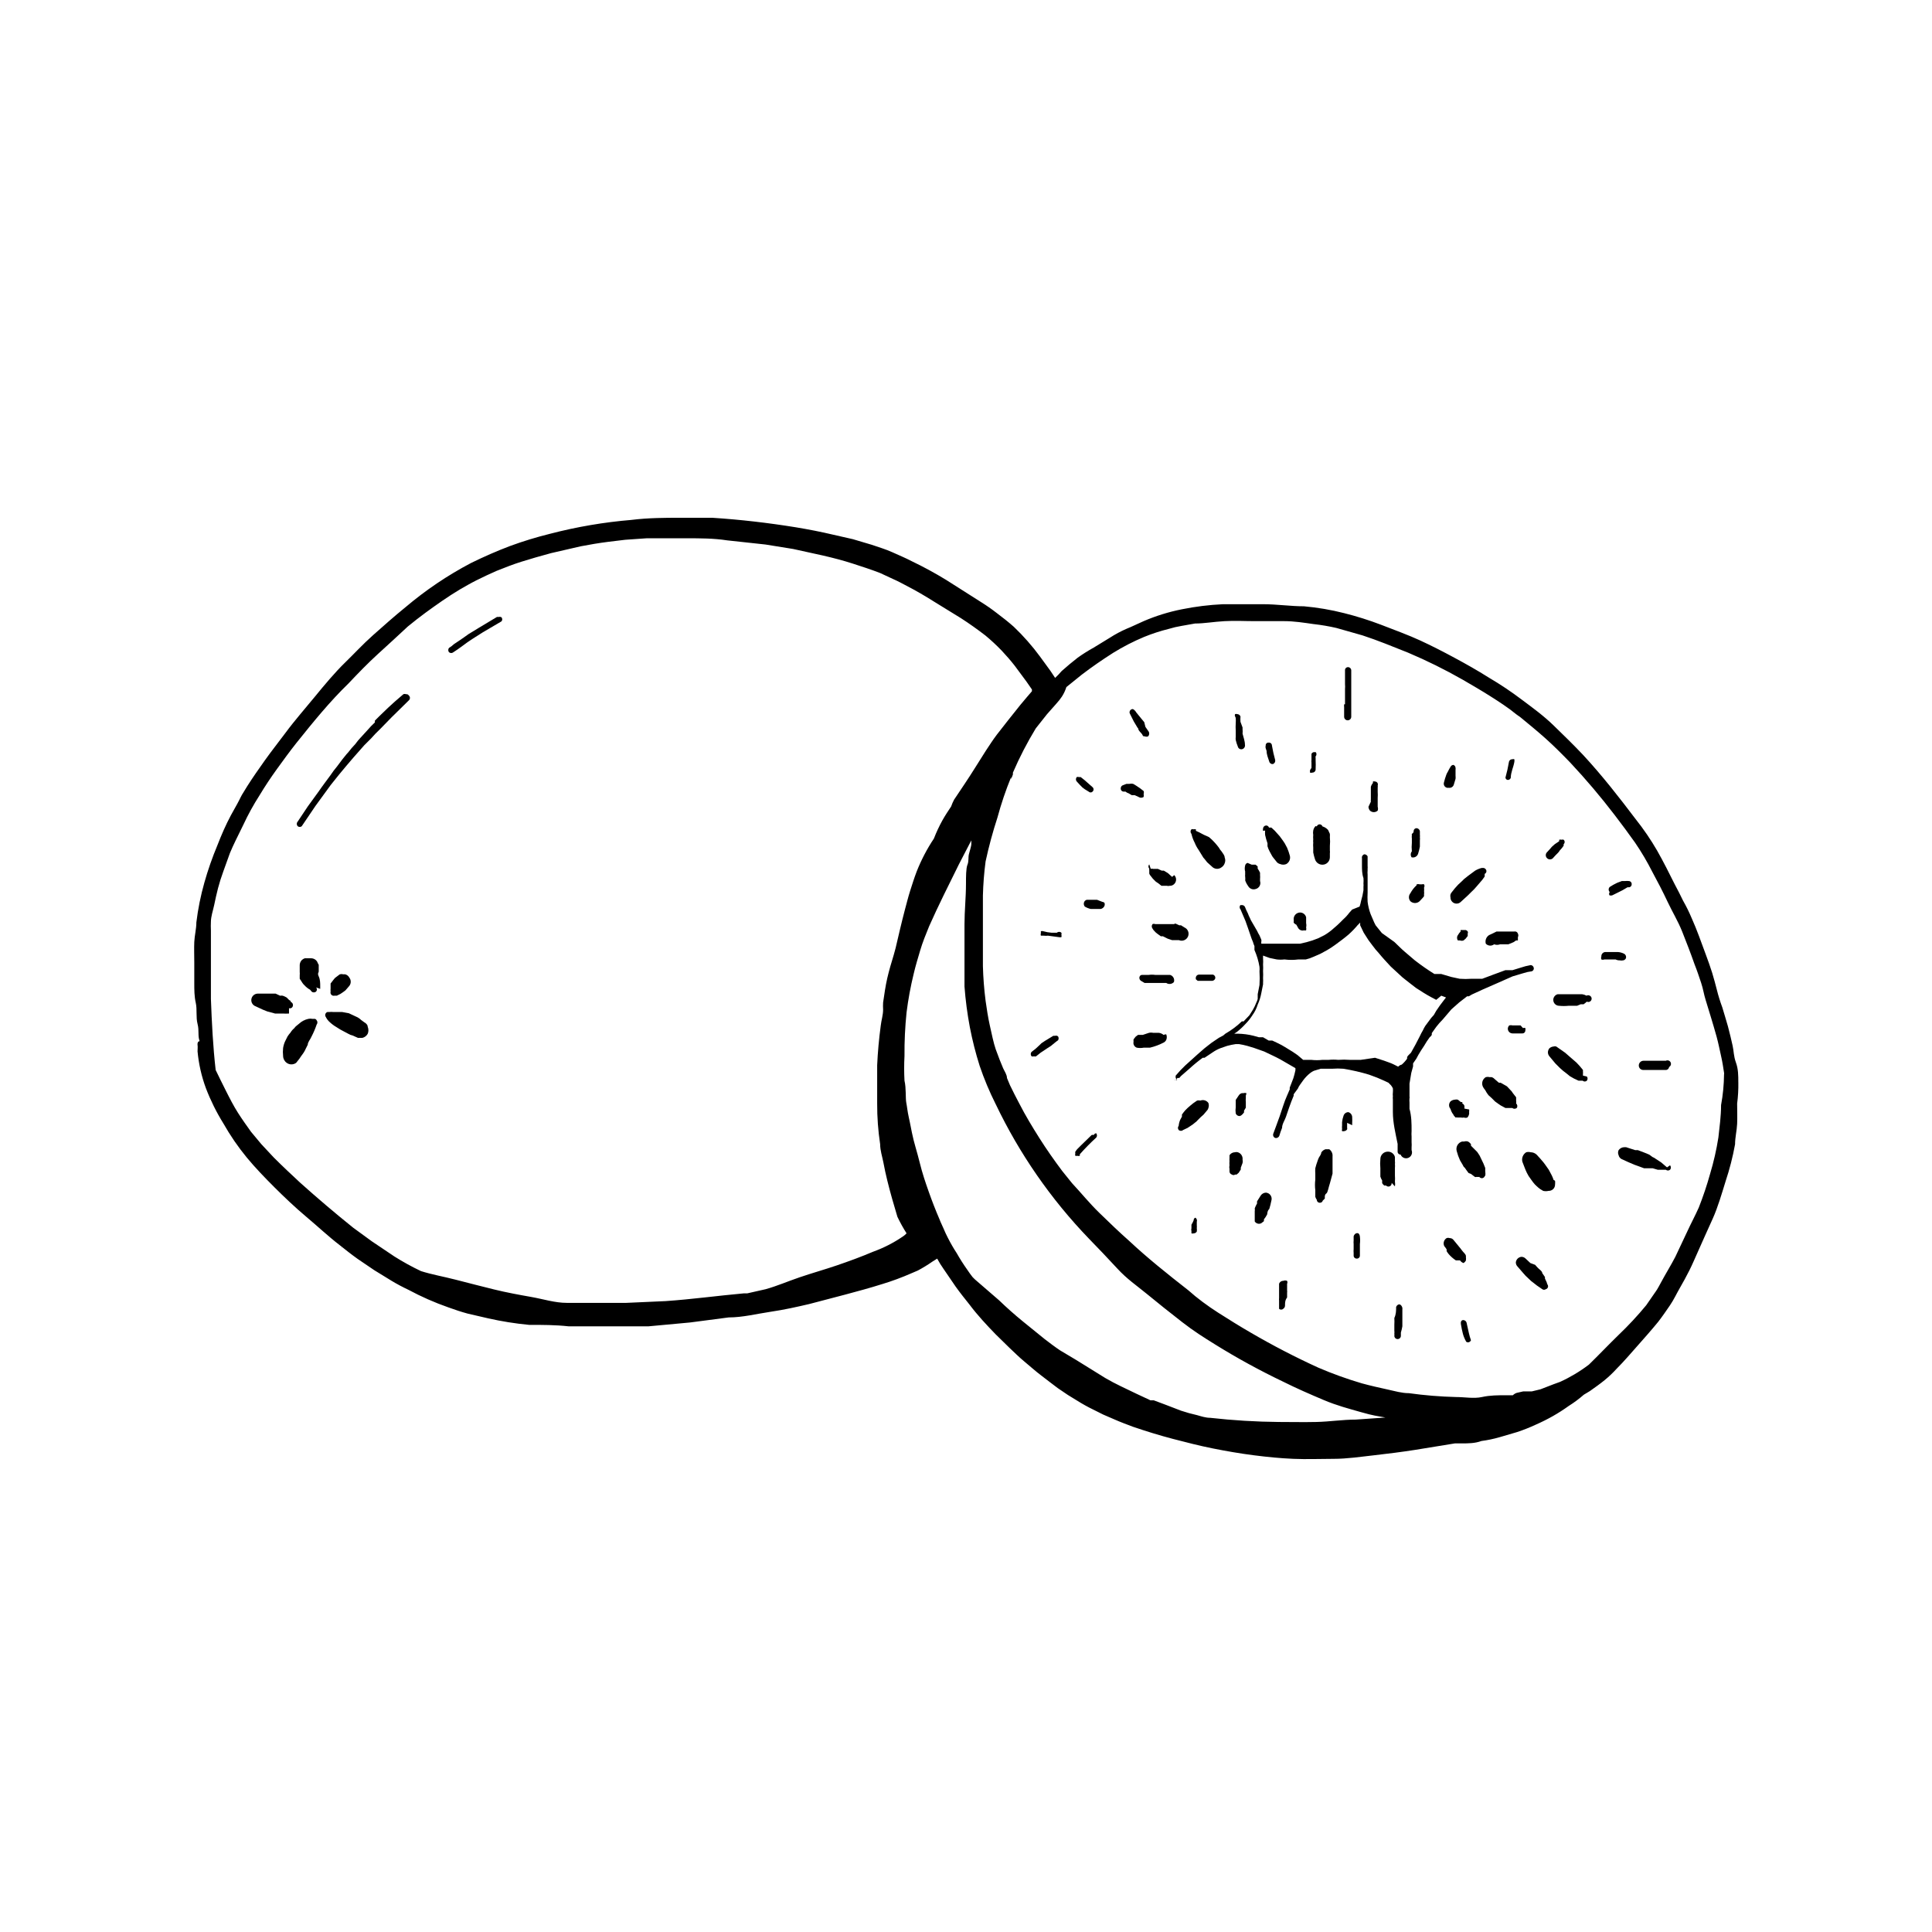 <?xml version="1.0" encoding="UTF-8"?>
<!-- Uploaded to: SVG Repo, www.svgrepo.com, Generator: SVG Repo Mixer Tools -->
<svg fill="#000000" width="800px" height="800px" version="1.1" viewBox="144 144 512 512" xmlns="http://www.w3.org/2000/svg">
 <g>
  <path d="m604.67 430.86c0-1.812 0-3.543-0.629-5.273-0.629-1.73-0.551-2.992-0.867-4.41-0.316-1.418-0.789-3.465-1.258-5.195-0.473-1.73-1.023-3.387-1.496-5.039v0.004c-0.555-1.496-1.031-3.019-1.418-4.566-0.395-1.496-0.789-3.07-1.258-4.566-0.473-1.496-1.102-3.305-1.73-4.961-1.18-3.148-2.281-6.375-3.699-9.523h-0.004c-0.664-1.594-1.43-3.144-2.285-4.644-0.707-1.418-1.418-2.914-2.203-4.328-1.496-2.992-2.992-5.984-4.644-8.895v-0.004c-1.703-2.945-3.625-5.758-5.746-8.422-4.41-5.824-8.895-11.57-13.855-16.926-2.519-2.676-5.195-5.273-7.871-7.871s-5.512-4.644-8.344-6.769c-2.82-2.137-5.766-4.109-8.816-5.902-2.992-1.891-6.062-3.621-9.133-5.273-3.07-1.652-5.984-3.148-9.055-4.566-3.07-1.418-6.926-2.832-10.391-4.172-3.188-1.215-6.449-2.238-9.758-3.07-3.492-0.887-7.043-1.492-10.629-1.812-3.543 0-7.164-0.551-10.785-0.551h-10.707c-3.648 0.168-7.281 0.617-10.863 1.34-3.484 0.688-6.887 1.742-10.152 3.148l-3.465 1.574-0.945 0.395c-1.586 0.684-3.113 1.5-4.566 2.438l-4.25 2.598c-1.469 0.809-2.887 1.703-4.25 2.676-1.418 1.102-2.832 2.281-4.25 3.543-0.539 0.641-1.117 1.246-1.734 1.812l-1.258-1.891-2.754-3.777c-2.078-2.82-4.394-5.453-6.93-7.871-1.418-1.258-2.914-2.441-4.488-3.621-1.34-1.043-2.731-2.016-4.172-2.914l-9.289-5.902c-2.957-1.809-6.004-3.465-9.129-4.961-1.652-0.867-3.387-1.574-5.117-2.363-1.73-0.789-3.621-1.34-5.434-1.969l-5.039-1.496-5.195-1.18c-3.305-0.789-6.613-1.418-9.918-1.969-7.32-1.18-14.719-2.047-22.121-2.519h-9.055c-3.07 0-7.871 0-12.281 0.551l0.004 0.004c-7.336 0.605-14.605 1.844-21.727 3.699-3.57 0.883-7.094 1.961-10.547 3.227-3.543 1.34-6.926 2.832-10.312 4.488-6.211 3.262-12.043 7.195-17.398 11.73-2.914 2.363-5.746 4.879-8.582 7.398-2.832 2.519-4.961 4.879-7.477 7.32-2.519 2.441-5.434 5.902-7.871 8.895-2.441 2.992-5.434 6.375-7.871 9.684-1.812 2.441-3.699 4.801-5.434 7.242-1.73 2.441-3.227 4.566-4.723 6.926-1.496 2.363-1.496 2.441-2.125 3.699-0.629 1.258-1.496 2.676-2.203 4.016-1.34 2.519-2.441 5.039-3.543 7.871v0.004c-1.355 3.231-2.512 6.543-3.465 9.918-0.98 3.457-1.691 6.981-2.125 10.547 0 1.73-0.473 3.465-0.551 5.195-0.078 1.73 0 3.621 0 5.434v5.434c0 1.812 0 3.543 0.395 5.273 0.395 1.73 0 3.777 0.473 5.59 0.473 1.812 0 3.07 0.551 4.566-0.473 0-0.629 0.551-0.551 1.023 0.078 0.473 0 1.102 0 1.652l-0.004-0.004c0.305 3.34 1.047 6.621 2.207 9.762 1.246 3.266 2.801 6.398 4.644 9.367 1.809 3.191 3.887 6.223 6.219 9.055 2.281 2.754 4.801 5.352 7.32 7.871s5.59 5.434 8.5 7.871c2.914 2.441 5.746 5.117 8.816 7.477 1.574 1.258 3.07 2.441 4.723 3.621l4.41 2.992 4.488 2.754v0.004c1.477 0.891 3.004 1.703 4.566 2.441 3.387 1.82 6.914 3.371 10.547 4.644 1.73 0.629 3.387 1.18 5.117 1.652l5.434 1.258h-0.004c3.582 0.809 7.211 1.387 10.863 1.734 3.543 0 7.008 0 10.547 0.395h10.863 10.156l11.102-1.027 10.234-1.34c3.699 0 7.398-0.945 11.098-1.496s6.848-1.258 10.234-2.047l9.605-2.519c3.227-0.867 6.453-1.73 9.684-2.754l-0.004 0.004c2.684-0.812 5.312-1.785 7.875-2.914l1.652-0.707c1.332-0.711 2.617-1.5 3.856-2.363l1.258-0.789 0.004 0.004c0.492 0.926 1.047 1.82 1.652 2.676l3.227 4.723c1.18 1.652 2.441 3.227 3.699 4.801 2.125 2.832 4.566 5.434 6.926 7.871l3.699 3.621c1.258 1.18 2.519 2.441 3.856 3.543 1.34 1.102 2.992 2.598 4.566 3.777l2.047 1.574 2.281 1.73 2.676 1.812 2.441 1.496c1.418 0.891 2.832 1.68 4.25 2.363l2.676 1.34 2.914 1.258c1.574 0.707 3.305 1.34 4.961 1.969 3.465 1.18 7.008 2.281 10.629 3.227 3.621 0.945 7.008 1.812 10.547 2.519 3.543 0.707 7.164 1.34 10.863 1.812 3.699 0.473 6.926 0.789 10.469 0.945 3.543 0.156 7.164 0 10.707 0s7.164-0.551 10.707-0.945c3.543-0.395 7.242-0.867 10.785-1.418l10.629-1.73h1.812c1.73 0 3.465 0 5.195-0.629v-0.004c1.648-0.219 3.281-0.559 4.879-1.023l4.566-1.34v0.004c1.691-0.562 3.348-1.219 4.961-1.969 1.559-0.684 3.082-1.445 4.566-2.285 1.434-0.816 2.828-1.711 4.172-2.676 1.414-0.887 2.758-1.887 4.016-2.988l1.574-0.945c1.34-0.945 2.676-1.891 3.938-2.914h-0.004c1.152-0.941 2.231-1.969 3.227-3.07 1.891-1.891 3.699-4.016 5.512-6.062 1.812-2.047 3.699-4.172 5.434-6.297 1.102-1.418 2.125-2.914 3.148-4.41 1.023-1.496 1.73-3.07 2.598-4.566 0.867-1.496 1.73-3.07 2.519-4.644 0.789-1.574 1.418-3.07 2.125-4.644 1.34-3.07 2.754-6.141 4.094-9.133s2.363-6.535 3.387-9.84l-0.004 0.004c1.074-3.215 1.918-6.504 2.519-9.84 0-1.812 0.473-3.621 0.551-5.434s0-3.543 0-5.352c0.242-1.852 0.348-3.719 0.316-5.59zm-196.8 5.746c6.273 13.137 14.617 25.18 24.719 35.664 2.441 2.519 4.879 5.039 7.477 7.871s5.195 4.566 7.871 6.769 6.219 5.039 9.367 7.477c3.148 2.441 5.668 4.016 8.582 5.824v0.004c5.898 3.668 11.996 7.004 18.266 9.996 3.465 1.73 7.086 3.305 10.629 4.801 3.543 1.496 6.613 2.281 9.918 3.227 3.305 0.945 4.328 1.023 6.453 1.418l-7.871 0.551c-3.465 0-6.926 0.551-10.391 0.629s-6.613 0-9.918 0l-0.004 0.004c-6.102-0.055-12.199-0.422-18.262-1.105-1.18 0-2.363-0.395-3.465-0.707-1.438-0.32-2.856-0.715-4.25-1.18l-4.094-1.574-1.891-0.707-1.258-0.473h-0.867l-3.699-1.73c-2.754-1.34-5.59-2.598-8.266-4.172l-7.871-4.879-4.094-2.441c-1.418-0.945-2.754-1.969-4.094-2.992l-5.824-4.723c-2.125-1.73-4.25-3.621-6.297-5.59l-6.375-5.512-0.629-0.629c-0.473-0.629-1.023-1.34-1.418-1.969l-0.004-0.004c-0.992-1.395-1.91-2.84-2.754-4.328-0.863-1.32-1.652-2.688-2.363-4.094-0.395-0.789-0.789-1.574-1.102-2.363-0.316-0.789-0.789-1.652-1.102-2.519-1.023-2.363-1.969-4.801-2.832-7.242-0.867-2.441-1.73-4.961-2.441-7.871-0.707-2.914-1.496-5.117-2.047-7.871s-0.551-2.832-0.867-4.25c-0.316-1.418-0.395-2.519-0.629-3.699-0.234-1.18 0-3.856-0.473-5.824v-0.004c-0.117-2.176-0.117-4.356 0-6.531-0.031-3.867 0.152-7.731 0.551-11.574 0.434-3.441 1.062-6.859 1.891-10.23 0.473-2.047 1.102-4.094 1.73-6.219s1.496-4.25 2.363-6.375c2.441-5.512 5.195-10.941 7.871-16.375l3.305-6.375v1.023c0 0.395-0.395 1.73-0.629 2.598-0.234 0.867 0 1.891-0.395 2.832-0.391 0.941-0.391 3.227-0.391 5.035 0 3.621-0.395 7.164-0.395 10.785v5.434 2.441 3.227 5.352c0.273 3.617 0.746 7.219 1.418 10.785 0.668 3.457 1.535 6.875 2.598 10.234 1.18 3.477 2.602 6.871 4.25 10.152zm-87.379 52.195-10.547 0.473h-10.785-4.961c-3.148 0-6.297-1.023-9.445-1.574-3.148-0.551-6.535-1.18-9.762-1.969-3.227-0.789-6.848-1.73-10.234-2.598-3.387-0.867-6.219-1.34-9.211-2.281v-0.004c-2.41-1.145-4.75-2.434-7.008-3.856l-5.981-4.016-4.961-3.621c-4.801-3.856-9.523-7.871-14.09-11.965-2.363-2.203-4.644-4.328-6.926-6.613l-3.309-3.543-2.754-3.305c-1.18-1.652-2.363-3.305-3.465-5.039-1.102-1.73-2.203-3.856-3.227-5.902s-1.812-3.621-2.676-5.434c-0.707-6.219-1.023-12.516-1.258-18.812v-10.234-5.352-2.676l-0.004-0.004c-0.035-0.707-0.035-1.418 0-2.125 0-1.496 0.551-2.992 0.867-4.488 0.316-1.496 0.629-2.992 1.023-4.488s0.867-2.992 1.418-4.488l1.73-4.801c0.473-1.102 0.945-2.203 1.496-3.305 0.551-1.102 1.34-2.754 2.047-4.172 1.262-2.719 2.707-5.348 4.328-7.871 1.418-2.363 2.992-4.723 4.644-7.008 1.652-2.281 3.305-4.566 5.117-6.848 4.41-5.512 8.895-11.02 13.777-15.742 2.598-2.754 5.195-5.434 7.871-7.871 2.676-2.441 5.352-4.879 7.871-7.242l2.363-1.891 2.281-1.73c2.914-2.125 5.902-4.25 9.055-6.141 1.496-0.867 2.992-1.73 4.566-2.519l2.598-1.258 2.598-1.18c2.203-0.867 4.328-1.73 6.613-2.441 2.281-0.707 5.195-1.574 7.871-2.281l7.871-1.812c2.441-0.473 4.801-0.867 7.242-1.18l4.566-0.551 5.668-0.395h10.629c3.543 0 7.164 0 10.707 0.551l10.156 1.102 7.32 1.18 7.871 1.73c2.754 0.629 5.434 1.34 7.871 2.125 2.441 0.789 4.879 1.574 7.32 2.519l3.387 1.574c1.258 0.551 2.441 1.18 3.621 1.812 2.441 1.258 4.879 2.676 7.242 4.172l7.164 4.41c2.203 1.418 4.41 2.992 6.453 4.566v-0.004c1.516 1.254 2.961 2.598 4.328 4.016 1.18 1.258 2.363 2.598 3.465 4.016l3.148 4.25 1.418 2.047v0.473l-1.418 1.652-1.652 1.969c-2.125 2.598-4.172 5.273-6.219 7.871-1.023 1.34-1.969 2.832-2.914 4.25l-2.832 4.488c-1.812 2.914-3.699 5.668-5.59 8.5-0.312 0.582-0.574 1.188-0.789 1.812-0.789 1.18-1.574 2.363-2.281 3.621-0.875 1.57-1.637 3.203-2.285 4.879-1.828 2.742-3.359 5.672-4.566 8.738-0.629 1.652-1.18 3.387-1.73 5.117s-0.945 3.387-1.418 5.117c-0.867 3.305-1.652 6.691-2.441 10.078l-0.473 1.73c-0.629 2.047-1.258 4.172-1.73 6.219-0.473 2.047-0.789 4.328-1.102 6.453-0.039 0.629-0.039 1.262 0 1.891 0 1.418-0.473 2.832-0.629 4.25-0.473 3.543-0.789 7.008-0.945 10.469v4.961 5.195c-0.016 3.609 0.25 7.215 0.789 10.785 0 1.652 0.551 3.227 0.867 4.879 0.316 1.652 0.629 3.148 1.023 4.723 0.789 3.227 1.73 6.453 2.676 9.605h-0.004c0.723 1.52 1.539 2.992 2.441 4.41-0.305 0.328-0.648 0.621-1.023 0.863-2.445 1.664-5.09 3.012-7.871 4.016-3.148 1.34-6.375 2.519-9.605 3.621-3.227 1.102-6.613 2.047-9.84 3.148-3.227 1.102-5.902 2.281-8.973 3.148l-4.879 1.102h-0.867c-7.008 0.633-13.855 1.578-20.703 2.051zm279.61-51.957c0 2.914-0.395 5.746-0.707 8.582-0.512 3.273-1.25 6.508-2.207 9.68-0.84 3.016-1.84 5.984-2.988 8.898-0.945 2.125-2.047 4.172-2.992 6.219l-3.227 6.848c-1.18 2.281-2.519 4.41-3.699 6.613-1.18 2.203-1.18 2.125-1.891 3.148l-2.125 3.07c-2.281 2.769-4.727 5.398-7.324 7.871-2.676 2.598-5.195 5.273-7.871 7.871-2.367 1.801-4.93 3.332-7.637 4.566l-1.73 0.629-3.465 1.34-2.281 0.551h0.867-3.148l-1.73 0.395h-0.004c-0.383 0.129-0.73 0.344-1.023 0.629h-1.891c-2.047 0-4.172 0-6.297 0.473s-4.566 0-6.848 0c-4.188-0.105-8.367-0.445-12.516-1.023-1.891 0-3.699-0.551-5.512-0.945-1.812-0.395-4.644-1.023-6.926-1.652-3.938-1.156-7.805-2.551-11.574-4.172-6.078-2.773-12.016-5.848-17.789-9.211-2.992-1.73-5.902-3.543-8.738-5.352-2.832-1.812-5.59-3.856-7.871-5.902-5.434-4.25-10.785-8.5-15.742-13.145-2.676-2.363-5.195-4.801-7.871-7.398-2.676-2.598-4.879-5.352-7.242-7.871l-2.598-3.227c-2.125-2.832-4.172-5.746-6.062-8.738-1.891-2.992-3.699-5.984-5.273-9.055-0.867-1.652-1.73-3.305-2.519-4.961l-0.789-1.891c0-0.867-0.629-1.73-1.023-2.598-0.395-0.871-1.418-3.469-1.969-5.043-0.551-1.574-1.102-4.25-1.574-6.375s-0.789-4.25-1.102-6.453v-0.004c-0.395-3.055-0.629-6.129-0.711-9.207v-9.289-9.367c0.078-3.031 0.312-6.051 0.711-9.055 0.848-3.934 1.898-7.824 3.148-11.652 0.98-3.641 2.191-7.215 3.621-10.703v0.551l0.473-1.258v-0.477c1.746-4.043 3.769-7.961 6.059-11.727l2.992-3.777 2.441-2.754v-0.004c0.547-0.59 1.047-1.223 1.496-1.891 0.504-0.781 0.898-1.629 1.18-2.516l4.094-3.305c2.676-2.047 5.434-3.938 8.266-5.746v-0.004c2.637-1.633 5.402-3.055 8.266-4.25 2.125-0.863 4.309-1.574 6.535-2.125 1.109-0.34 2.238-0.602 3.383-0.789l3.543-0.629c2.441 0 4.961-0.473 7.871-0.629 2.914-0.156 5.195 0 7.871 0h7.871c2.676 0 5.117 0.395 7.871 0.789l0.004-0.004c2.012 0.227 4.012 0.57 5.984 1.023l6.926 1.969c4.094 1.34 7.871 2.914 12.043 4.566 4.965 2.102 9.801 4.492 14.484 7.164 2.441 1.418 4.879 2.832 7.242 4.328s4.801 3.07 7.008 4.879l1.102 0.789c2.203 1.812 4.41 3.621 6.535 5.512s4.488 4.25 6.613 6.453c4.168 4.445 8.105 9.094 11.805 13.934 1.812 2.363 3.621 4.801 5.352 7.242h0.004c1.719 2.519 3.269 5.148 4.644 7.871 1.418 2.598 2.754 5.195 4.016 7.871 1.258 2.676 2.754 5.117 3.856 7.871 1.102 2.754 2.281 5.824 3.305 8.738 0.629 1.574 1.18 3.227 1.73 4.879 0.551 1.652 0.707 2.992 1.18 4.488 0.473 1.496 0.945 3.07 1.418 4.644 0.473 1.574 1.023 3.387 1.496 5.117s0.789 3.387 1.18 5.117c0.395 1.73 0.551 2.914 0.789 4.41 0.039 0.156 0.039 0.316 0 0.473-0.027 2.723-0.289 5.434-0.785 8.109z"/>
  <path d="m234.69 474.62c-0.129 0.035-0.266 0.035-0.395 0z"/>
  <path d="m228.86 406.06v-0.629c0-0.945 0-1.812-0.395-2.676-0.395-0.867 0-0.945 0-1.34v-1.734l0.004 0.004c-0.164-0.246-0.297-0.512-0.395-0.789-0.34-0.59-0.973-0.949-1.652-0.941h-1.656c-0.293 0.098-0.562 0.258-0.785 0.473-0.324 0.344-0.52 0.785-0.551 1.258v0.945 0.945c0.031 0.285 0.031 0.578 0 0.863v0.945l0.473 0.707v0.004c0.156 0.277 0.34 0.543 0.551 0.785l0.629 0.629c0.336 0.309 0.703 0.57 1.102 0.789l0.395 0.473c0.332 0.309 0.848 0.309 1.18 0 0.301-0.309 0.301-0.797 0-1.102z"/>
  <path d="m227.45 414.01h-0.633c-0.363-0.078-0.738-0.078-1.102 0-0.945 0.207-1.816 0.668-2.519 1.336l-0.789 0.629-0.473 0.551 0.004 0.004c-0.379 0.309-0.695 0.68-0.945 1.102-0.285 0.32-0.551 0.664-0.785 1.023l-0.629 1.258h-0.004c-0.266 0.574-0.449 1.184-0.551 1.812-0.078 0.703-0.078 1.418 0 2.125 0.012 0.719 0.363 1.387 0.945 1.809 0.75 0.551 1.77 0.551 2.519 0 0.395-0.551 0.867-1.023 1.18-1.574l0.789-1.102c0.215-0.324 0.398-0.668 0.551-1.023l0.551-1.102c0-0.707 0.707-1.418 1.023-2.203 0.527-1.016 0.973-2.066 1.34-3.148 0.262-0.32 0.262-0.785 0-1.102-0.09-0.199-0.266-0.344-0.473-0.395z"/>
  <path d="m241.38 415.74c-0.18-0.336-0.453-0.609-0.789-0.785l-0.867-0.629v-0.004c-0.277-0.277-0.598-0.516-0.941-0.707l-2.359-1.102-1.734-0.316h-2.285c-0.391-0.043-0.789-0.043-1.18 0h-0.473c-0.258 0.094-0.457 0.305-0.535 0.57s-0.023 0.551 0.141 0.77c0.25 0.508 0.598 0.961 1.023 1.336 0.551 0.516 1.16 0.965 1.812 1.34 0.602 0.414 1.23 0.781 1.887 1.102l1.18 0.629h0.004c0.363 0.227 0.762 0.387 1.18 0.473l1.418 0.629h1.18c0.605-0.148 1.121-0.547 1.418-1.102 0.23-0.578 0.23-1.227 0-1.809z"/>
  <path d="m220.59 411.18c0.223 0.074 0.461 0.043 0.66-0.078 0.195-0.121 0.328-0.32 0.363-0.551 0.109-0.434-0.129-0.875-0.551-1.023 0 0 0-0.395-0.395-0.473l-0.707-0.707c-0.324-0.195-0.664-0.352-1.023-0.473-0.234-0.043-0.473-0.043-0.707 0l-1.18-0.551h-2.359-2.441-0.004c-0.766 0.035-1.418 0.574-1.598 1.32-0.184 0.746 0.148 1.52 0.812 1.906l2.203 1.023 1.18 0.473 2.047 0.551h2.047c0.551 0.039 1.102 0.039 1.652 0z"/>
  <path d="m232.64 407.87h0.629l0.945-0.473 0.707-0.473 0.629-0.473 1.023-1.18c0.5-0.652 0.5-1.555 0-2.203-0.227-0.434-0.629-0.746-1.102-0.867h-0.551c-0.281-0.082-0.582-0.082-0.867 0l-1.258 0.945-0.395 0.473-0.789 1.023v1.336h0.004c-0.039 0.262-0.039 0.527 0 0.789-0.094 0.297-0.02 0.621 0.191 0.848 0.211 0.227 0.527 0.324 0.832 0.254z"/>
  <path d="m479.27 364.1c-0.039 0.395-0.039 0.789 0 1.18 0.164 0.75 0.375 1.484 0.629 2.207-0.012 0.262-0.012 0.523 0 0.785 0.137 0.465 0.32 0.914 0.551 1.34l0.551 1.023c0.133 0.254 0.289 0.492 0.473 0.707l0.945 1.18c0.242 0.234 0.543 0.395 0.867 0.473 0.504 0.203 1.066 0.203 1.574 0 0.812-0.441 1.207-1.395 0.945-2.281-0.191-0.699-0.426-1.383-0.711-2.047l-0.629-1.18-0.473-0.707-0.867-1.18-1.34-1.496-0.867-0.789h-0.629 0.004c-0.105-0.344-0.43-0.57-0.785-0.551-0.422 0.035-0.754 0.367-0.789 0.785-0.043 0.207-0.043 0.422 0 0.629z"/>
  <path d="m459.82 365.28c0.18 0.711 0.445 1.398 0.789 2.047 0.262 0.672 0.605 1.305 1.023 1.891l1.258 2.047s0.707 0.789 1.023 1.258l1.496 1.34c0.676 0.512 1.609 0.512 2.285 0 0.406-0.254 0.715-0.645 0.863-1.102 0.199-0.48 0.199-1.016 0-1.496 0-0.551-0.473-1.102-0.789-1.574h0.004c-0.309-0.336-0.57-0.703-0.789-1.102-0.59-0.789-1.25-1.527-1.969-2.203l-0.629-0.551-1.414-0.633-1.18-0.629-0.867-0.395v-0.395 0.004c-0.18-0.078-0.375-0.078-0.555 0-0.199-0.082-0.426-0.082-0.629 0-0.309 0.332-0.309 0.848 0 1.18z"/>
  <path d="m448.57 373.08c-0.301 0.305-0.301 0.793 0 1.102-0.039 0.152-0.039 0.316 0 0.473v0.867-0.004c0.082 0.238 0.219 0.453 0.391 0.629l0.551 0.707 0.789 0.789 0.707 0.473 0.789 0.629h1.418c0.258 0.07 0.527 0.07 0.785 0 0.441 0.016 0.871-0.152 1.18-0.469 0.32-0.312 0.496-0.738 0.496-1.184 0-0.441-0.176-0.867-0.496-1.18l-0.551 0.473-0.629-0.551c-0.227-0.254-0.492-0.465-0.785-0.629l-0.789-0.473h-0.551l-1.023-0.473h-1.258c-0.207-0.074-0.426-0.074-0.633 0z"/>
  <path d="m455.1 404.25c0.121-0.387 0.082-0.805-0.109-1.16-0.195-0.359-0.523-0.621-0.914-0.73h-3.938 0.004c-0.574-0.082-1.16-0.082-1.734 0h-1.652c-0.367-0.047-0.707 0.191-0.785 0.551-0.117 0.453 0.117 0.922 0.551 1.102l0.789 0.473h5.742c0.648 0.441 1.52 0.34 2.047-0.234z"/>
  <path d="m455.1 388.9h-4.957c-0.227-0.102-0.484-0.102-0.711 0-0.273 0.344-0.273 0.836 0 1.18 0.141 0.27 0.328 0.512 0.551 0.711 0.227 0.273 0.492 0.516 0.789 0.707l0.867 0.629h0.551l1.258 0.629 1.18 0.395h1.812c0.934 0.395 2.008-0.047 2.402-0.984 0.391-0.934-0.051-2.008-0.984-2.398l-0.867-0.551h-0.473l-1.023-0.473z"/>
  <path d="m452.35 418.26c-0.352-0.309-0.793-0.5-1.258-0.551h-1.496c-0.363-0.082-0.742-0.082-1.105 0l-1.652 0.551h-1.258l-0.629 0.473-0.551 0.707c-0.023 0.211-0.023 0.422 0 0.629-0.16 0.672 0.215 1.352 0.863 1.578 0.598 0.113 1.215 0.113 1.812 0h1.652c1.258-0.297 2.473-0.746 3.621-1.34 0.309-0.152 0.555-0.402 0.707-0.707 0.207-0.48 0.207-1.02 0-1.496-0.242 0.004-0.484 0.059-0.707 0.156z"/>
  <path d="m462.11 435.66c-0.285-0.07-0.582-0.07-0.867 0l-1.023 0.707-0.867 0.707-0.629 0.551-0.629 0.629-0.395 0.473-0.473 0.629v0.004c0.016 0.184 0.016 0.367 0 0.551l-0.473 0.867c-0.211 0.5-0.344 1.031-0.391 1.574-0.266 0.32-0.266 0.781 0 1.102 0.332 0.309 0.848 0.309 1.18 0l1.18-0.551 1.414-0.945 0.473-0.395h0.004c0.297-0.191 0.562-0.434 0.785-0.707l0.789-0.789 0.789-0.707 0.789-0.945h-0.004c0.23-0.211 0.391-0.484 0.473-0.789 0.156-0.43 0.156-0.902 0-1.336-0.48-0.672-1.355-0.93-2.125-0.629z"/>
  <path d="m472.03 449.36c-0.258-0.078-0.531-0.078-0.785 0-0.574 0.012-1.105 0.309-1.418 0.789v0.789-0.004c-0.027 0.262-0.027 0.527 0 0.789-0.035 0.367-0.035 0.734 0 1.102-0.078 0.309-0.078 0.633 0 0.945v0.629c-0.016 0.398 0.246 0.758 0.629 0.867 0.254 0.195 0.609 0.195 0.867 0h0.395l0.551-0.473 0.551-0.867c0.012-0.156 0.012-0.316 0-0.473l0.473-1.258h-0.004c0.078-0.285 0.078-0.582 0-0.867 0.117-0.875-0.414-1.707-1.258-1.969z"/>
  <path d="m496.27 448.57h-1.023c-0.457 0.148-0.848 0.457-1.102 0.863 0 0.473-0.395 0.945-0.629 1.34-0.152 0.332-0.285 0.676-0.395 1.023-0.219 0.59-0.402 1.195-0.551 1.809-0.039 0.473-0.039 0.945 0 1.418v1.574c-0.117 0.941-0.117 1.895 0 2.836v1.73c0.082 0.285 0.215 0.551 0.395 0.789-0.004 0.223 0.09 0.434 0.258 0.586 0.164 0.148 0.383 0.223 0.605 0.199 0.34 0.008 0.633-0.223 0.711-0.551l0.551-0.551v-0.551s0-0.551 0.395-0.789c0.395-0.234 0.629-1.812 0.945-2.676l0.707-2.598v-1.73-2.832-0.004c0.074-0.738-0.258-1.461-0.867-1.887z"/>
  <path d="m513.67 458.41c0.074-0.418 0.074-0.844 0-1.262 0.039-0.551 0.039-1.102 0-1.652v-1.969c0.035-0.34 0.035-0.684 0-1.023 0.035-0.234 0.035-0.473 0-0.707v-1.18c-0.223-0.859-1.008-1.445-1.891-1.418-1.086 0-1.969 0.879-1.969 1.969-0.078 0.809-0.078 1.629 0 2.438v0.789 0.867 0.551c0.109 0.359 0.27 0.703 0.473 1.023v0.707c0.141 0.246 0.328 0.457 0.551 0.629h0.473c0.258 0.281 0.668 0.363 1.008 0.199 0.344-0.164 0.543-0.531 0.488-0.906z"/>
  <path d="m537.6 455.81c0.074-0.496 0.074-1 0-1.496v-0.789l-0.473-1.18-1.023-2.125-0.629-0.945-1.652-1.652v0.473c-0.016-0.289-0.016-0.578 0-0.867-0.203-0.297-0.473-0.539-0.789-0.707-0.332-0.113-0.691-0.113-1.023 0h-0.551c-1.086 0.305-1.719 1.43-1.418 2.519 0.219 0.836 0.508 1.652 0.867 2.438l0.789 1.34c0.086 0.254 0.25 0.477 0.469 0.629l0.551 0.789 0.473 0.629 0.633 0.234 1.023 0.789c0.148 0.07 0.32 0.07 0.473 0 0.234 0.031 0.473 0.031 0.707 0 0.262 0.367 0.773 0.457 1.141 0.195 0.371-0.262 0.457-0.77 0.199-1.141z"/>
  <path d="m555.71 456.68c-0.125-0.406-0.281-0.801-0.473-1.18l-0.789-1.496-0.945-1.34-0.473-0.629c-0.551-0.707-1.18-1.34-1.812-2.047h0.004c-0.426-0.395-0.988-0.621-1.574-0.629-0.387-0.105-0.793-0.105-1.18 0-0.859 0.523-1.273 1.547-1.023 2.519 0.395 0.945 0.707 1.969 1.18 2.914 0.277 0.586 0.621 1.141 1.023 1.652l0.629 0.867h0.004c0.27 0.375 0.59 0.719 0.941 1.023 0.297 0.285 0.613 0.547 0.945 0.785l0.789 0.473c0.465 0.113 0.949 0.113 1.414 0 0.453 0.02 0.895-0.145 1.223-0.457s0.512-0.742 0.512-1.195c0.039-0.34 0.039-0.684 0-1.023-0.133-0.074-0.266-0.156-0.395-0.238z"/>
  <path d="m545.79 436.45c0.043-0.262 0.043-0.527 0-0.785v-0.867l-0.551-0.707c-0.23-0.277-0.441-0.566-0.629-0.867l-1.258-1.34-1.656-0.941h-0.473l-1.18-1.023c-0.215-0.23-0.488-0.395-0.789-0.473h-0.551c-0.309-0.082-0.633-0.082-0.945 0-0.93 0.547-1.246 1.738-0.707 2.676 0.164 0.273 0.348 0.539 0.551 0.785 0.242 0.477 0.531 0.926 0.867 1.34l0.789 0.707 0.945 0.945 0.867 0.629 0.707 0.473 1.18 0.629h1.812-0.004c0.344 0.277 0.836 0.277 1.18 0 0.27-0.371 0.199-0.891-0.156-1.18z"/>
  <path d="m563.5 429.05v-0.473c0.027-0.184 0.027-0.367 0-0.551v-0.473c-0.535-0.691-1.113-1.348-1.73-1.969l-1.73-1.496-1.258-1.102-2.363-1.652h-0.004c-0.227-0.078-0.477-0.078-0.707 0-0.406 0.039-0.793 0.203-1.102 0.473-0.254 0.309-0.395 0.699-0.395 1.102 0.012 0.375 0.148 0.738 0.395 1.023l1.578 1.891 1.18 1.18h-0.004c0.57 0.539 1.172 1.039 1.812 1.496l0.867 0.707 1.102 0.629 1.18 0.551h1.102c0.305 0.301 0.797 0.301 1.102 0 0.266-0.316 0.266-0.781 0-1.102z"/>
  <path d="m564.45 407.87c-0.367-0.203-0.766-0.336-1.18-0.395h-6.457c-0.684 0.176-1.168 0.789-1.18 1.496 0 0.871 0.703 1.574 1.574 1.574 0.812 0.082 1.629 0.082 2.441 0h2.285l0.945-0.395h0.789-0.008c0.309-0.211 0.598-0.449 0.867-0.707 0.434 0.219 0.965 0.039 1.18-0.395 0.219-0.434 0.043-0.961-0.391-1.18-0.27-0.156-0.598-0.156-0.867 0z"/>
  <path d="m539.96 394.25c0.504 0.195 1.066 0.195 1.574 0h2.203l1.34-0.551 0.707-0.473h0.473v-0.867 0.004c0.152-0.297 0.152-0.648 0-0.945-0.117-0.406-0.535-0.652-0.945-0.551h-0.551-4.172l-0.945 0.473-1.023 0.473c-0.762 0.484-1.113 1.414-0.867 2.281 0.586 0.609 1.539 0.676 2.207 0.156z"/>
  <path d="m528.39 381.81c-0.016 0.445 0.156 0.871 0.473 1.184 0.289 0.297 0.688 0.465 1.102 0.473 0.441 0.016 0.871-0.156 1.18-0.473l1.891-1.734 0.867-0.867v0.004c0.539-0.488 1.039-1.012 1.496-1.574l1.418-1.652 0.629-0.867c0.023-0.238 0.023-0.473 0-0.711 0.281-0.121 0.465-0.398 0.473-0.707 0-0.449-0.34-0.824-0.789-0.867h-0.473c-0.605 0.156-1.191 0.395-1.73 0.711l-1.812 1.34-1.102 0.867-0.551 0.551-1.023 0.945v-0.004c-0.617 0.645-1.195 1.328-1.73 2.047-0.328 0.359-0.449 0.867-0.316 1.336z"/>
  <path d="m518.08 371.19c0.738 0.203 1.504-0.215 1.734-0.945 0.191-0.621 0.352-1.25 0.469-1.891v-1.652c0.039-0.285 0.039-0.578 0-0.867 0.035-0.18 0.035-0.367 0-0.551v-0.945 0.004c-0.035-0.465-0.402-0.832-0.863-0.867-0.223 0-0.438 0.094-0.586 0.258-0.152 0.164-0.223 0.387-0.203 0.609 0 0 0 0.395-0.473 0.629-0.031 0.156-0.031 0.316 0 0.473-0.047 0.234-0.047 0.473 0 0.707v1.18c-0.078 0.762-0.078 1.527 0 2.285-0.363 0.453-0.395 1.086-0.078 1.574z"/>
  <path d="m492.65 362.92c-0.328 0.316-0.547 0.73-0.629 1.18-0.074 0.391-0.074 0.793 0 1.18-0.039 0.395-0.039 0.789 0 1.184-0.039 0.285-0.039 0.578 0 0.863-0.043 0.422-0.043 0.844 0 1.262v1.34-0.004c0.121 0.613 0.277 1.219 0.473 1.812 0.273 0.852 1.07 1.426 1.965 1.418 0.523 0 1.023-0.207 1.395-0.578 0.367-0.367 0.574-0.871 0.574-1.391v-1.102c0.047-0.207 0.047-0.422 0-0.633v-1.258c0.078-0.785 0.078-1.574 0-2.363 0.027-0.285 0.027-0.574 0-0.863l-0.473-1.023c-0.402-0.445-0.918-0.773-1.496-0.945-0.105-0.324-0.406-0.543-0.746-0.543s-0.641 0.219-0.746 0.543z"/>
  <path d="m506.66 357.8c0.012 0.375 0.148 0.738 0.395 1.023 0.574 0.539 1.473 0.539 2.047 0 0.109-0.332 0.109-0.691 0-1.023v-2.363c0.039-0.523 0.039-1.051 0-1.574v-1.18c0.035-0.156 0.035-0.316 0-0.473 0.078-0.203 0.078-0.426 0-0.629-0.125-0.281-0.402-0.469-0.711-0.473-0.176-0.074-0.375-0.074-0.551 0 0.008 0.133 0.008 0.262 0 0.395-0.258 0.293-0.445 0.645-0.551 1.023v3.305c-0.031 0.211-0.031 0.422 0 0.629z"/>
  <path d="m519.42 378.59-0.473 0.473c-0.465 0.5-0.859 1.055-1.18 1.652-0.516 0.617-0.516 1.512 0 2.125 0.691 0.633 1.746 0.633 2.438 0 0.395-0.473 0.867-0.867 1.18-1.34v-0.551l0.004 0.004c0.043-0.234 0.043-0.477 0-0.711 0.035-0.34 0.035-0.684 0-1.023 0.152-0.266 0.152-0.598 0-0.863-0.18-0.062-0.375-0.062-0.551 0h-0.555c-0.281-0.078-0.582-0.078-0.863 0-0.004 0.078-0.004 0.156 0 0.234z"/>
  <path d="m503.99 470.85c-0.203-0.078-0.426-0.078-0.629 0-0.312 0.164-0.539 0.449-0.633 0.785v1.102c-0.035 0.316-0.035 0.633 0 0.945v1.34c-0.035 0.34-0.035 0.684 0 1.023v0.629c-0.02 0.223 0.051 0.441 0.203 0.609 0.148 0.164 0.363 0.258 0.586 0.258 0.238 0.023 0.473-0.059 0.641-0.227s0.25-0.402 0.227-0.641v-0.629-1.18-1.184c0.082-0.652 0.082-1.312 0-1.969-0.016-0.328-0.156-0.637-0.395-0.863z"/>
  <path d="m479.51 460.06c-0.574 0.012-1.105 0.305-1.418 0.785l-0.945 1.496c-0.039 0.184-0.039 0.371 0 0.551 0 0-0.473 0.867-0.629 1.34 0.043 0.262 0.043 0.527 0 0.785v0.789 0.707 0.551 0.633c0.371 0.578 1.117 0.781 1.73 0.473l0.707-0.551v-0.473c0.336-0.418 0.625-0.867 0.867-1.34 0 0 0-0.945 0.551-1.418 0.223-0.723 0.406-1.461 0.551-2.203 0.223-0.719-0.07-1.492-0.707-1.891-0.219-0.125-0.457-0.207-0.707-0.234z"/>
  <path d="m546.97 415.74h-2.129 0.004c-0.285-0.074-0.582-0.074-0.867 0-0.238 0.227-0.379 0.539-0.391 0.867 0 0.332 0.133 0.652 0.367 0.891 0.234 0.234 0.555 0.367 0.891 0.367h2.519c0.234 0.027 0.473-0.059 0.641-0.227 0.168-0.168 0.25-0.402 0.227-0.637 0.059-0.18 0.059-0.375 0-0.555-0.203-0.078-0.43-0.078-0.633 0z"/>
  <path d="m528.63 411.49 2.047-1.812 2.125-1.652h0.473l0.789-0.473 2.914-1.34 3.777-1.652 4.094-1.812 2.914-0.867-0.004 0.004c0.688-0.23 1.402-0.391 2.125-0.473 0.215-0.051 0.395-0.195 0.5-0.391 0.105-0.191 0.125-0.422 0.051-0.633-0.102-0.355-0.418-0.609-0.789-0.629-0.934 0.164-1.855 0.398-2.754 0.711l-2.047 0.629h-1.891l-2.992 1.102-3.148 1.18h-2.832c-1.047 0.078-2.102 0.078-3.148 0l-2.203-0.473-2.676-0.789h-1.809l-0.004 0.004c-1.793-1.117-3.527-2.324-5.195-3.621l-2.676-2.281c-0.945-0.789-1.812-1.73-2.754-2.598l-3.309-2.363-1.652-2.047c-0.148-0.254-0.277-0.52-0.395-0.789l-0.945-2.203c-0.383-1.043-0.645-2.125-0.785-3.227-0.043-0.812-0.043-1.629 0-2.441v-2.363-2.441 0.004c-0.039-0.34-0.039-0.684 0-1.023v-0.551c0.031-0.211 0.031-0.422 0-0.633v-1.102-0.789-0.707c-0.156-0.336-0.496-0.551-0.867-0.551-0.449 0.117-0.73 0.57-0.629 1.023v0.629 1.18c0 1.18 0 2.363 0.395 3.465v0.004c0.039 0.496 0.039 0.996 0 1.492 0.035 0.262 0.035 0.527 0 0.789v0.945c-0.137 0.957-0.348 1.906-0.633 2.832-0.094 0.508-0.223 1.008-0.391 1.496l-1.969 0.789-0.707 0.789-0.004-0.004c-0.484 0.66-1.039 1.266-1.652 1.812-0.992 1.031-2.043 2-3.148 2.91-0.57 0.465-1.176 0.887-1.809 1.262l-1.73 0.867-0.004-0.004c-0.996 0.414-2.023 0.754-3.07 1.023l-1.73 0.395h-5.195-4.016-1.023v-0.473c0.066-0.203 0.066-0.426 0-0.629l-0.473-1.102c-0.238-0.375-0.449-0.773-0.629-1.18l-1.418-2.441c-0.188-0.297-0.348-0.613-0.473-0.945-0.215-0.406-0.398-0.824-0.551-1.258-0.293-0.562-0.559-1.141-0.785-1.734-0.137-0.27-0.406-0.449-0.711-0.473h-0.473c-0.297 0.309-0.297 0.797 0 1.105 0.473 1.023 0.867 2.125 1.34 3.148 0.473 1.023 0 0 0 0 0.473 1.258 0.867 2.519 1.34 3.856 0.172 0.562 0.383 1.117 0.629 1.652 0.094 0.379 0.227 0.75 0.395 1.102v1.023c0.633 1.434 1.086 2.941 1.336 4.488 0.039 0.395 0.039 0.789 0 1.18 0.078 1.207 0.078 2.418 0 3.621l-0.473 2.441v1.258 0.004c-0.094 0.352-0.227 0.695-0.395 1.023-0.238 0.625-0.527 1.23-0.863 1.809l-0.945 1.496-1.574 1.652c-0.145-0.082-0.328-0.082-0.473 0-0.645 0.621-1.328 1.199-2.047 1.73-0.73 0.547-1.492 1.043-2.281 1.496l-0.551 0.473-1.18 0.629-1.969 1.34-1.812 1.418-1.891 1.652-3.227 2.914-1.258 1.258-1.258 1.418h-0.004c-0.039 0.207-0.039 0.422 0 0.629 0.086 0.215 0.219 0.402 0.395 0.551h-0.867c0.156 0.039 0.316 0.039 0.473 0l0.473-0.551h0.473c0.273-0.352 0.59-0.672 0.945-0.945l1.812-1.574h-0.004c1.102-1.008 2.258-1.957 3.465-2.832h0.473l2.125-1.418c0.637-0.445 1.324-0.812 2.047-1.102l1.812-0.629c0.75-0.203 1.512-0.363 2.281-0.473h0.867c0.742 0.117 1.477 0.277 2.203 0.473l1.812 0.551 2.676 0.945c1.418 0.707 2.914 1.34 4.328 2.125l3.938 2.281v0.551c-0.148 0.719-0.332 1.426-0.551 2.125l-0.945 2.441c-0.039 0.156-0.039 0.316 0 0.473l-0.707 1.652h-0.004c-0.387 0.875-0.73 1.766-1.023 2.676l-0.945 2.832-0.945 2.598-0.789 2.125 0.004 0.004c-0.105 0.43 0.133 0.875 0.551 1.023 0.477 0.105 0.953-0.168 1.102-0.629 0.203-0.695 0.438-1.379 0.711-2.047 0-1.023 0.707-1.969 1.023-2.914 0.316-0.945 1.258-3.777 2.047-5.59v-0.395l1.102-1.496v0.004c0.16-0.395 0.375-0.766 0.629-1.105l0.789-1.102c0.52-0.703 1.129-1.336 1.809-1.887 0.312-0.258 0.656-0.469 1.023-0.633l1.812-0.551h3.07c0.969-0.078 1.941-0.078 2.91 0 2.316 0.367 4.606 0.895 6.848 1.574l2.125 0.789 1.812 0.789 1.18 0.551 0.629 0.629h0.004c0.227 0.258 0.414 0.547 0.551 0.863 0.035 0.367 0.035 0.738 0 1.105-0.043 0.34-0.043 0.684 0 1.023-0.039 0.258-0.039 0.523 0 0.785v3.387c0 2.832 0.707 5.668 1.258 8.422v1.102 0.867c-0.023 0.223 0.051 0.441 0.199 0.605 0.152 0.168 0.363 0.262 0.59 0.258 0.324 0.805 1.242 1.195 2.047 0.867 0.801-0.324 1.191-1.242 0.863-2.047v-0.707c0.039-0.473 0.039-0.945 0-1.418v-0.629-0.789c-0.039-0.496-0.039-0.996 0-1.496 0-1.969 0-3.938-0.551-5.902v-1.652c-0.039-0.395-0.039-0.789 0-1.184 0.051-0.125 0.051-0.266 0-0.391v-0.945-2.519l0.473-2.832 0.473-1.73v-0.789l0.867-1.258 0.551-1.023c0.473-0.789 0.945-1.574 1.496-2.363 0.449-0.793 0.949-1.555 1.492-2.285 0.227-0.172 0.414-0.383 0.555-0.629v-0.473l1.18-1.652c0.535-0.691 1.113-1.352 1.73-1.969zm-72.738 18.578m48.727-5.195h-2.914c-1.02-0.078-2.047-0.078-3.066 0-0.84-0.082-1.684-0.082-2.519 0h-1.656c-0.992 0.117-1.996 0.117-2.988 0h-2.125l-1.496-1.262-1.262-0.863-2.047-1.258-0.945-0.551-1.258-0.629-1.18-0.551h-0.945l-1.496-0.871h-1.102l-1.418-0.395c-1.34-0.336-2.711-0.52-4.094-0.551h-1.023l0.707-0.473h0.004c0.816-0.645 1.578-1.355 2.281-2.125 0.684-0.691 1.289-1.457 1.812-2.281 0.625-0.859 1.102-1.816 1.414-2.836 0.434-0.953 0.75-1.957 0.945-2.988l0.473-2.363c-0.008-0.129-0.008-0.262 0-0.395 0.031-0.418 0.031-0.84 0-1.258 0.039-0.629 0.039-1.262 0-1.891 0.039-0.574 0.039-1.156 0-1.73 0.043-0.523 0.043-1.051 0-1.574v-0.789l1.73 0.629 1.891 0.395c0.68 0.082 1.367 0.082 2.047 0 1.227 0.16 2.473 0.16 3.699 0h1.969c0.703-0.164 1.391-0.402 2.047-0.707l1.812-0.789 1.73-0.945v0.004c0.789-0.453 1.551-0.953 2.281-1.496 1.18-0.867 2.363-1.73 3.465-2.676v-0.004c0.844-0.754 1.637-1.566 2.359-2.438l0.707-0.707v0.707l0.945 1.969 1.258 1.969 1.18 1.574 0.004-0.004c0.457 0.641 0.957 1.246 1.496 1.812 1.023 1.258 2.125 2.441 3.227 3.621l3.07 2.832 0.789 0.629 1.102 0.867 1.73 1.34c1.34 0.867 2.676 1.73 4.016 2.441l1.34 0.707 1.336-1.102 1.258 0.473-0.551 0.707c-0.707 0.867-1.418 1.891-2.047 2.832l-0.629 1.102-0.707 0.789-1.574 2.125c-0.238 0.379-0.449 0.773-0.629 1.184-0.293 0.48-0.555 0.98-0.789 1.496l-1.18 2.281-1.18 2.125-0.629 0.629c-0.176 0.152-0.309 0.34-0.395 0.551v0.395c-0.406 0.582-0.883 1.109-1.418 1.574-0.363 0.086-0.691 0.277-0.945 0.551l-1.258-0.629c-0.789-0.395-1.652-0.629-2.441-0.945l-2.441-0.789z"/>
  <path d="m487.54 389.05 0.395 0.707v0.004c0.16 0.375 0.477 0.66 0.867 0.785 0.254 0.082 0.527 0.082 0.785 0 0.18 0.066 0.375 0.066 0.551 0 0.062-0.258 0.062-0.527 0-0.785 0.082-0.363 0.082-0.738 0-1.102v-0.629-0.945c-0.18-0.73-0.824-1.246-1.574-1.262-0.926 0-1.691 0.727-1.73 1.652 0.035 0.34 0.035 0.684 0 1.023 0.18 0.246 0.426 0.438 0.707 0.551z"/>
  <path d="m474.62 372.68c-0.309 0.078-0.551 0.32-0.629 0.629-0.16 0.566-0.16 1.164 0 1.73-0.039 0.184-0.039 0.371 0 0.551-0.043 0.289-0.043 0.582 0 0.867 0.031 0.289 0.031 0.578 0 0.867 0.184 0.535 0.449 1.039 0.785 1.496 0.379 0.703 1.211 1.035 1.969 0.785 0.449-0.109 0.832-0.398 1.059-0.805 0.223-0.402 0.27-0.883 0.121-1.32v-0.551c0.035-0.34 0.035-0.684 0-1.023v-0.629c-0.18-0.383-0.387-0.754-0.629-1.102v-0.551l-0.551-0.473h-1.023z"/>
  <path d="m463.45 402.28h-1.734 0.004c-0.371 0.02-0.688 0.273-0.785 0.629-0.074 0.203-0.074 0.426 0 0.629l0.473 0.395h3.856c0.363-0.039 0.668-0.285 0.785-0.629 0.102-0.453-0.176-0.906-0.629-1.023z"/>
  <path d="m502.34 442.19v-0.473c0.031-0.574 0.031-1.152 0-1.73-0.043-0.594-0.453-1.098-1.023-1.258-0.582 0.008-1.09 0.387-1.262 0.941-0.203 0.559-0.336 1.141-0.391 1.734v0.867-0.004c-0.039 0.316-0.039 0.633 0 0.945-0.062 0.18-0.062 0.375 0 0.551 0.18 0.051 0.367 0.051 0.551 0 0.32-0.023 0.613-0.199 0.785-0.473 0.039-0.152 0.039-0.316 0-0.469v-1.258z"/>
  <path d="m474.31 433.69c-0.254-0.078-0.527-0.078-0.785 0h-0.395c-0.359 0.09-0.672 0.312-0.863 0.629l-0.789 1.18v0.945c0.012 0.184 0.012 0.367 0 0.551v0.473c-0.078 0.523-0.078 1.055 0 1.574 0.148 0.473 0.613 0.77 1.102 0.711 0.277-0.09 0.52-0.254 0.707-0.473l0.395-0.473v-0.473l0.473-0.789v-0.707-0.867c-0.043-0.285-0.043-0.578 0-0.863v-0.789c0.098-0.195 0.148-0.41 0.156-0.629z"/>
  <path d="m532.09 437.79v-0.629s0-0.473-0.551-0.707v-0.395h-0.395l-0.789-0.629 0.004-0.004c-0.285-0.07-0.582-0.07-0.867 0-0.406 0.039-0.793 0.203-1.102 0.473-0.492 0.562-0.492 1.406 0 1.969 0.109 0.387 0.27 0.758 0.473 1.102 0.176 0.18 0.309 0.395 0.395 0.629l0.473 0.551c0.18-0.035 0.367-0.035 0.551 0h0.867-0.004c0.258 0.07 0.531 0.07 0.789 0 0.305 0.117 0.641 0.117 0.945 0 0.27-0.309 0.434-0.691 0.473-1.102-0.035-0.18-0.035-0.367 0-0.551v-0.473z"/>
  <path d="m532.41 390.47h-1.336v0.395h-0.004c-0.277 0.281-0.516 0.598-0.707 0.945-0.316 0.418-0.316 0.996 0 1.418h0.551c0.305 0.113 0.641 0.113 0.945 0l0.551-0.473 0.551-0.707v-0.707 0-0.004c0.086-0.148 0.086-0.328 0-0.473-0.121-0.199-0.32-0.344-0.551-0.395z"/>
  <path d="m471.48 334.27c0.039 0.473 0.039 0.945 0 1.418-0.039 0.656-0.039 1.312 0 1.969v1.652c-0.035 0.262-0.035 0.527 0 0.789 0.137 0.59 0.32 1.168 0.551 1.73 0.055 0.254 0.215 0.477 0.438 0.609 0.223 0.133 0.492 0.172 0.742 0.098 0.508-0.152 0.812-0.66 0.711-1.18 0-0.945-0.395-1.969-0.629-2.914h-0.004c0.039-0.391 0.039-0.785 0-1.18v-0.473l-0.551-1.496c-0.035-0.469-0.035-0.945 0-1.414-0.129-0.371-0.473-0.621-0.863-0.633-0.176-0.074-0.375-0.074-0.551 0-0.113 0.195-0.113 0.438 0 0.633z"/>
  <path d="m585.78 453.37-1.574-1.34-1.34-0.867 0.004 0.004c-0.289-0.23-0.605-0.418-0.945-0.551l-0.867-0.633-1.34-0.551-1.652-0.629h-0.707l-2.441-0.789h-0.473v0.004c-0.594 0.012-1.148 0.301-1.496 0.785-0.199 0.426-0.199 0.914 0 1.34 0.094 0.441 0.387 0.816 0.789 1.023l1.73 0.789 1.652 0.707 1.102 0.395 1.496 0.551h2.281l1.34 0.395h2.125l0.004-0.004c0.32 0.266 0.781 0.266 1.102 0 0.309-0.332 0.309-0.848 0-1.18z"/>
  <path d="m532.64 494.46c-0.129-0.367-0.473-0.617-0.863-0.629-0.551 0-0.707 0.551-0.629 1.023h-0.004c0.141 0.902 0.324 1.797 0.555 2.676 0.203 0.715 0.496 1.402 0.863 2.047 0.281 0.211 0.664 0.211 0.945 0 0.141-0.094 0.25-0.234 0.316-0.391-0.223-0.621-0.406-1.25-0.551-1.891z"/>
  <path d="m433.85 444.79c-0.18-0.059-0.371-0.059-0.551 0l-2.754 2.676-1.102 1.102-0.473 0.629v0.004c-0.039 0.156-0.039 0.316 0 0.473-0.074 0.203-0.074 0.426 0 0.629 0.18 0.035 0.367 0.035 0.551 0 0.203 0.066 0.426 0.066 0.629 0 0.035-0.129 0.035-0.266 0-0.395 1.363-1.547 2.809-3.016 4.328-4.406 0.312-0.332 0.312-0.848 0-1.184-0.273 0.051-0.508 0.227-0.629 0.473z"/>
  <path d="m423.61 418.5h-0.473l-2.203 1.34-0.945 0.629-0.395 0.395-1.102 1.023-1.102 0.867c-0.309 0.332-0.309 0.848 0 1.18 0.203 0.078 0.43 0.078 0.633 0 0.176 0.074 0.371 0.074 0.551 0l1.18-0.945 1.652-1.102 1.102-0.707c0.629-0.473 1.18-1.023 1.891-1.496 0.199-0.312 0.199-0.715 0-1.023-0.215-0.195-0.516-0.254-0.789-0.16z"/>
  <path d="m424.09 391.18h-1.418 0.004c-0.75-0.055-1.488-0.188-2.207-0.395-0.203-0.078-0.426-0.078-0.629 0v0.551c-0.078 0.203-0.078 0.426 0 0.629h0.789c0.363 0.043 0.734 0.043 1.102 0l2.914 0.395h-0.004c0.207 0.043 0.422 0.043 0.633 0 0.078-0.203 0.078-0.43 0-0.629 0.074-0.176 0.074-0.375 0-0.551-0.336-0.312-0.852-0.312-1.184 0z"/>
  <path d="m430.23 352.06 0.629 0.629 0.629 0.473 1.023 0.629h0.004c0.133 0.141 0.316 0.219 0.512 0.219 0.191 0 0.375-0.078 0.512-0.219 0.168-0.148 0.266-0.363 0.266-0.59 0-0.227-0.098-0.441-0.266-0.59l-1.34-1.18-0.707-0.633-1.102-0.867h-0.473v0.004c-0.18-0.074-0.375-0.074-0.555 0-0.309 0.332-0.309 0.848 0 1.18z"/>
  <path d="m443.61 333.48 0.867 1.73 0.707 1.18c0.129 0.254 0.289 0.492 0.473 0.711 0 0.551 0.707 1.023 1.023 1.496 0.316 0.473 0 0.473 0.707 0.551 0.281 0.109 0.59 0.109 0.867 0 0.391-0.422 0.391-1.074 0-1.496l-0.707-1.023-0.316-1.258-0.789-0.945-1.34-1.652 0.004-0.004c-0.203-0.359-0.504-0.66-0.867-0.863-0.277-0.012-0.543 0.113-0.715 0.328-0.168 0.219-0.227 0.508-0.148 0.773z"/>
  <path d="m500.21 330.64c-0.035 0.262-0.035 0.527 0 0.789v2.519c0 0.52 0.422 0.945 0.941 0.945 0.523 0 0.945-0.426 0.945-0.945v-3.227-1.418-2.676-4.961c0-0.23-0.09-0.449-0.254-0.613-0.16-0.16-0.383-0.254-0.609-0.254s-0.438 0.094-0.59 0.258c-0.148 0.168-0.223 0.387-0.199 0.609v3.621c0.039 0.445 0.039 0.895 0 1.34v4.016z"/>
  <path d="m543.35 350.64c0.211 0.074 0.438 0.055 0.633-0.051 0.195-0.105 0.336-0.285 0.391-0.5 0-1.418 0.707-2.754 0.945-4.172 0.039-0.234 0.039-0.473 0-0.707-0.18-0.066-0.375-0.066-0.551 0-0.398-0.016-0.758 0.242-0.867 0.629-0.238 1.434-0.555 2.852-0.945 4.25 0.043 0.234 0.188 0.438 0.395 0.551z"/>
  <path d="m570.51 381.26c0.254 0.086 0.531 0.086 0.785 0l1.891-0.941 0.789-0.395 1.34-0.789h0.473-0.004c0.371-0.074 0.637-0.406 0.629-0.785 0.023-0.223-0.051-0.445-0.199-0.609-0.152-0.164-0.363-0.258-0.586-0.258-0.316-0.035-0.633-0.035-0.945 0h-0.867l-1.258 0.473c-0.684 0.32-1.34 0.688-1.969 1.102-0.18 0.176-0.277 0.418-0.277 0.668 0 0.254 0.098 0.492 0.277 0.672-0.18 0.254-0.211 0.582-0.078 0.863z"/>
  <path d="m585.46 425.11h-5.906c-0.695 0-1.258 0.566-1.258 1.262 0 0.324 0.133 0.641 0.371 0.863s0.562 0.34 0.887 0.316h5.906c0.449 0 0.824-0.34 0.863-0.789 0.457-0.238 0.633-0.801 0.395-1.258-0.238-0.457-0.805-0.633-1.258-0.395z"/>
  <path d="m515.09 489.74c-0.172-0.082-0.375-0.082-0.551 0-0.258 0.129-0.457 0.355-0.551 0.633 0 0.945 0 1.891-0.473 2.914v-0.004c0.035 0.605 0.035 1.207 0 1.812v1.574c0.039 0.262 0.039 0.523 0 0.785 0.039 0.184 0.039 0.371 0 0.551 0 0.48 0.391 0.867 0.867 0.867 0.477 0 0.867-0.387 0.867-0.867v-0.867 0.004c0.168-0.543 0.297-1.094 0.391-1.656v-1.652-2.754c0.098-0.516-0.121-1.039-0.551-1.34z"/>
  <path d="m553.9 483.84-0.473-1.023v-0.395l-0.707-1.023c0-0.551-0.867-1.023-1.34-1.574l-0.551-0.629-1.262-0.473-1.258-1.18c-0.293-0.297-0.688-0.469-1.102-0.473-0.797 0.07-1.426 0.699-1.496 1.496 0.004 0.414 0.176 0.809 0.473 1.102l1.496 1.73 0.629 0.707 1.496 1.418 0.629 0.473 0.789 0.629 1.496 1.023h-0.004c0.281 0.211 0.664 0.211 0.945 0 0.215-0.051 0.398-0.195 0.5-0.387 0.105-0.195 0.125-0.426 0.051-0.637-0.152-0.238-0.258-0.508-0.312-0.785z"/>
  <path d="m531.86 478.72s0.707-0.473 0.629-0.867c0.039-0.18 0.039-0.367 0-0.551v-0.395c0-0.551-0.707-1.023-1.023-1.496v0.004c-0.27-0.383-0.559-0.75-0.867-1.105l-1.418-1.73h0.004c-0.25-0.309-0.629-0.484-1.023-0.473-0.258-0.09-0.535-0.09-0.789 0-0.723 0.441-0.996 1.359-0.629 2.125 0.234 0.27 0.445 0.559 0.629 0.867v0.473c0.164 0.273 0.352 0.539 0.551 0.785 0.551 0.637 1.188 1.191 1.891 1.656h1.102c0.223 0.34 0.555 0.59 0.945 0.707z"/>
  <path d="m484.07 483.44c-0.504-0.02-0.957 0.305-1.102 0.789v1.102 2.676c-0.031 0.207-0.031 0.422 0 0.629v0.867 0.867 0.473-0.004c0.309 0.301 0.797 0.301 1.102 0 0.297-0.188 0.477-0.512 0.473-0.863 0-0.707 0-1.418 0.551-2.125v-1.262c0.035-0.207 0.035-0.422 0-0.629v-1.73c0.117-0.25 0.117-0.539 0-0.789-0.324-0.145-0.695-0.145-1.023 0z"/>
  <path d="m460.93 466.68c-0.242 0.027-0.449 0.176-0.555 0.391 0 0.473-0.395 1.023-0.629 1.496v0.945c-0.078 0.23-0.078 0.48 0 0.711v0.629c0.203 0.07 0.426 0.07 0.629 0 0.328-0.012 0.625-0.191 0.789-0.473 0.043-0.289 0.043-0.578 0-0.867 0.027-0.289 0.027-0.578 0-0.867v-0.867 0.004c0.141-0.414-0.023-0.871-0.395-1.102z"/>
  <path d="m436.13 383-1.418-0.551h-2.676c-0.395 0.082-0.703 0.391-0.789 0.785-0.086 0.359 0.004 0.738 0.238 1.023 0.488 0.289 1.02 0.504 1.574 0.629h2.523c0.473 0 0.945-0.395 1.102-0.789l-0.004 0.004c0.117-0.277 0.117-0.59 0-0.867-0.156-0.133-0.348-0.215-0.551-0.234z"/>
  <path d="m444.71 354.73 1.023 0.473c0.402 0.277 0.938 0.277 1.34 0 0.062-0.258 0.062-0.527 0-0.789 0.09-0.254 0.09-0.531 0-0.785-0.625-0.516-1.281-0.992-1.969-1.418l-0.789-0.473c-0.359-0.082-0.738-0.082-1.102 0h-0.707l-1.023 0.395c-0.297 0.148-0.48 0.457-0.473 0.785-0.023 0.223 0.051 0.445 0.199 0.609 0.152 0.164 0.363 0.258 0.59 0.258h0.473-0.004c0.254 0.219 0.551 0.379 0.867 0.473l0.789 0.473z"/>
  <path d="m479.66 343c0 0.945 0.395 1.891 0.707 2.832v0.004c0.117 0.449 0.57 0.727 1.023 0.629 0.398-0.176 0.625-0.598 0.551-1.023-0.355-1.27-0.645-2.559-0.863-3.856 0-0.227-0.094-0.438-0.258-0.59-0.168-0.148-0.387-0.223-0.609-0.199-0.215-0.027-0.43 0.051-0.586 0.203-0.152 0.152-0.227 0.367-0.203 0.586-0.078 0.227-0.078 0.477 0 0.707 0 0 0.16 0.473 0.238 0.707z"/>
  <path d="m491.16 348.12v0.629c0.203 0.074 0.426 0.074 0.629 0 0.246 0.004 0.477-0.098 0.645-0.277 0.164-0.184 0.246-0.422 0.223-0.664 0.039-0.762 0.039-1.523 0-2.285v-0.867 0.238c-0.035-0.156-0.035-0.316 0-0.473 0.301-0.305 0.301-0.797 0-1.102h-0.395c-0.309 0.004-0.586 0.188-0.707 0.473v0.629 1.023c-0.039 0.207-0.039 0.422 0 0.629v0.789 0.629z"/>
  <path d="m555.39 371.58 0.867-0.945 0.473-0.473c0.25-0.227 0.465-0.492 0.629-0.789 0.383-0.383 0.727-0.805 1.023-1.258v-0.395c0.172-0.148 0.266-0.363 0.266-0.59 0-0.227-0.094-0.441-0.266-0.59-0.176-0.074-0.375-0.074-0.551 0-0.203-0.066-0.426-0.066-0.629 0v0.395l-1.18 0.789-0.789 0.707-0.395 0.473-0.867 0.945 0.004-0.004c-0.438 0.438-0.438 1.141 0 1.574 0.434 0.438 1.137 0.438 1.574 0z"/>
  <path d="m573.18 398.5c0.336 0.074 0.688 0.074 1.023 0 0.332-0.07 0.602-0.309 0.707-0.629 0.098-0.434-0.094-0.879-0.473-1.105-0.535-0.273-1.125-0.438-1.73-0.473h-3.227c-0.309 0-0.602 0.129-0.809 0.352-0.211 0.223-0.316 0.523-0.293 0.832-0.098 0.254-0.098 0.531 0 0.785 0.25 0.105 0.535 0.105 0.785 0h2.992c0.316 0.164 0.668 0.246 1.023 0.238z"/>
  <path d="m527.92 352.77c0.582 0.109 1.152-0.227 1.34-0.785l0.473-1.574c0.035-0.262 0.035-0.527 0-0.789v-0.867-0.789 0.004c0.035-0.156 0.035-0.316 0-0.473-0.008-0.352-0.227-0.66-0.551-0.789-0.289 0.008-0.555 0.156-0.711 0.395-0.289 0.457-0.555 0.93-0.785 1.418-0.164 0.246-0.297 0.512-0.395 0.785-0.246 0.672-0.457 1.355-0.629 2.047-0.117 0.371-0.031 0.777 0.227 1.07 0.258 0.289 0.648 0.422 1.031 0.348z"/>
  <path d="m251.61 327.97c-0.227-0.09-0.48-0.09-0.707 0l-2.281 1.969-1.812 1.652-2.281 2.203-1.18 1.18v0.473l-0.004 0.004c-0.695 0.641-1.352 1.324-1.965 2.047l-1.73 1.891-0.004-0.004c-0.539 0.57-1.039 1.172-1.496 1.812-0.672 0.695-1.301 1.434-1.887 2.203-0.551 0.551-1.023 1.258-1.574 1.891l-1.418 1.891v-0.004c-0.594 0.703-1.148 1.438-1.652 2.207-1.023 1.418-2.125 2.832-3.148 4.328l-2.914 4.016-2.676 4.016c-0.312 0.332-0.312 0.848 0 1.18 0.305 0.301 0.797 0.301 1.102 0l3.621-5.352 4.016-5.512 2.203-2.754 1.969-2.363 1.812-2.125 2.914-3.305 1.891-1.891h-0.004c0.719-0.828 1.48-1.613 2.281-2.363l3.07-3.148 4.566-4.488c0.199-0.164 0.316-0.41 0.316-0.668s-0.117-0.504-0.316-0.668c-0.152-0.238-0.434-0.359-0.711-0.316z"/>
  <path d="m276.17 307.5h-0.473l-4.723 2.832-2.832 1.73-1.102 0.789-1.258 0.867-1.418 0.945-0.004-0.004c-0.41 0.387-0.859 0.73-1.34 1.023-0.309 0.336-0.309 0.852 0 1.184 0.32 0.262 0.785 0.262 1.105 0l1.18-0.789 1.418-1.023 1.18-0.867 1.418-0.945 2.598-1.652 4.961-2.914-0.004 0.004c0.301-0.309 0.301-0.797 0-1.102-0.215-0.117-0.469-0.148-0.707-0.078z"/>
 </g>
</svg>